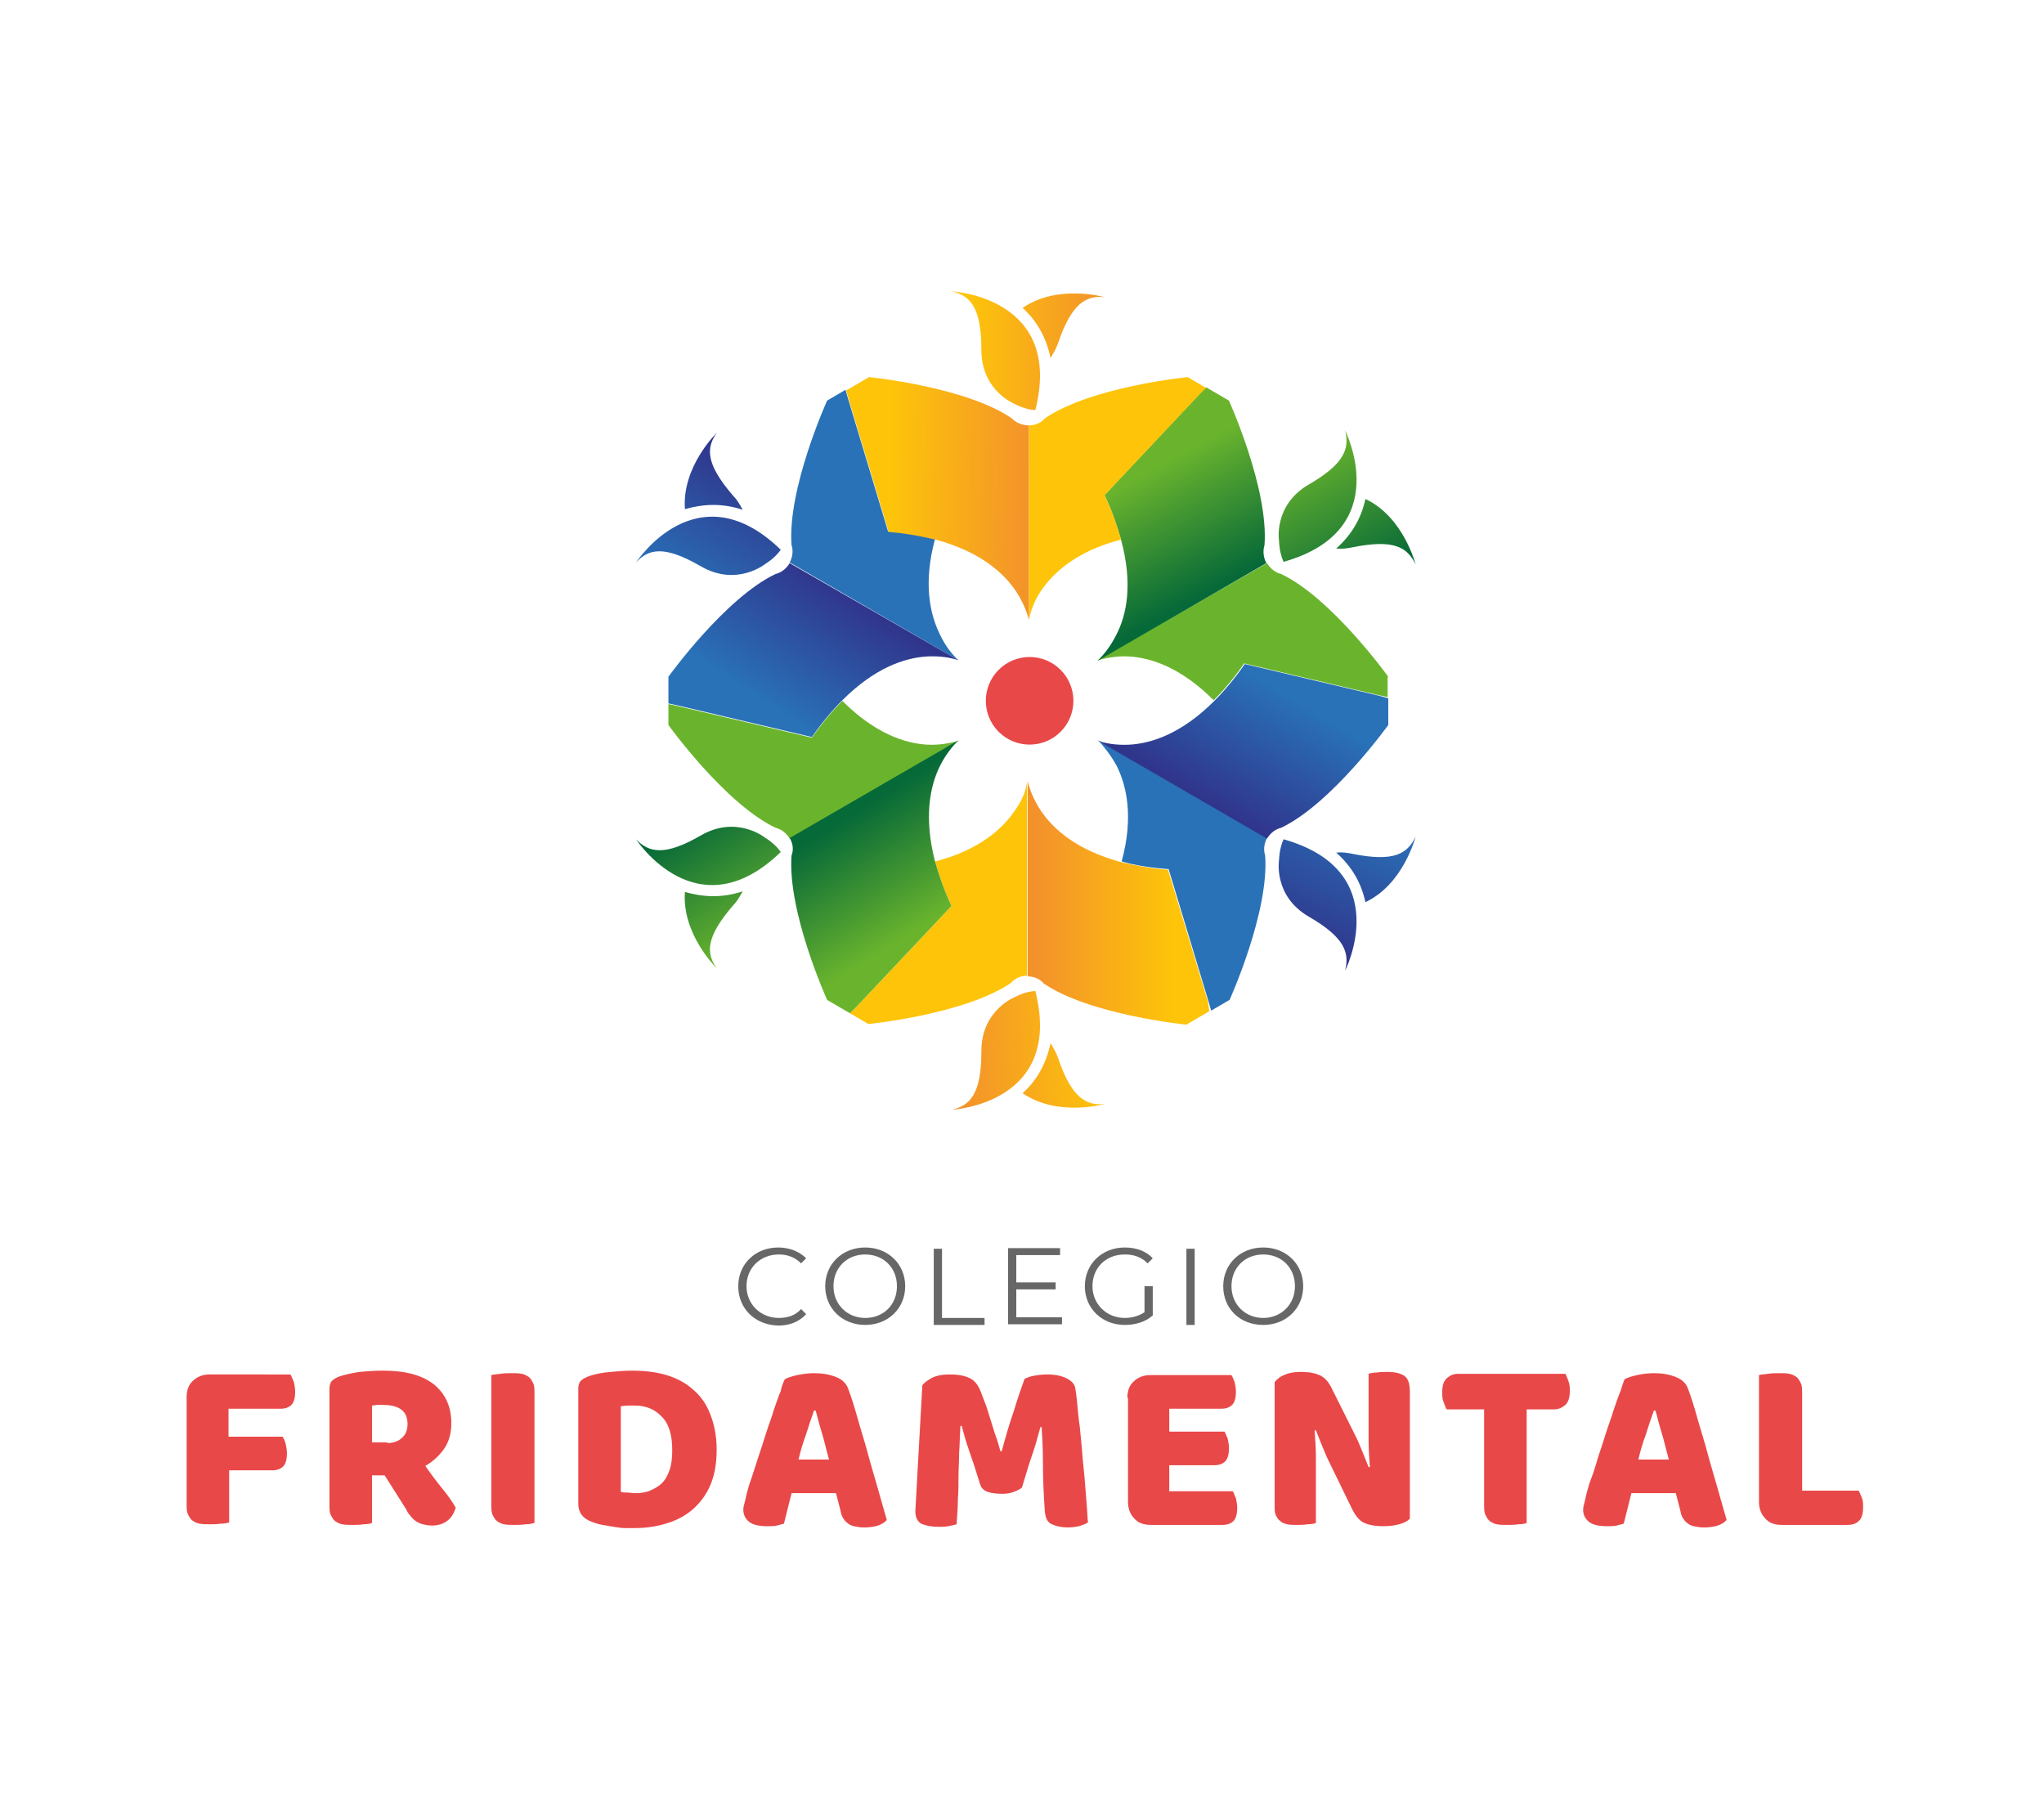 <?xml version="1.0" encoding="utf-8"?>
<!-- Generator: Adobe Illustrator 25.4.1, SVG Export Plug-In . SVG Version: 6.00 Build 0)  -->
<svg version="1.1" id="Capa_1" xmlns="http://www.w3.org/2000/svg" xmlns:xlink="http://www.w3.org/1999/xlink" x="0px" y="0px"
	 viewBox="0 0 322 285.4" style="enable-background:new 0 0 322 285.4;" xml:space="preserve">
<style type="text/css">
	.st0{fill:#676767;}
	.st1{fill:#E94848;}
	.st2{fill:#FDC40A;}
	.st3{fill:url(#SVGID_1_);}
	.st4{fill:url(#SVGID_00000163035657419560286700000000791568877014943122_);}
	.st5{fill:url(#SVGID_00000083797828012580117260000005121401176996611714_);}
	.st6{fill:url(#SVGID_00000163780274356287641970000014468357160558735000_);}
	.st7{fill:#2972B8;}
	.st8{fill:url(#SVGID_00000096742833731979360460000011586528524834668459_);}
	.st9{fill:url(#SVGID_00000158739447799962485390000006468047916027480234_);}
	.st10{fill:url(#SVGID_00000111907601603368355340000004627567881329223574_);}
	.st11{fill:url(#SVGID_00000147192320968960182930000007576531865781924992_);}
	.st12{fill:#6AB42D;}
	.st13{fill:url(#SVGID_00000021079114599793650170000003412374910564979621_);}
	.st14{fill:url(#SVGID_00000170972557662792255590000012163137880025880971_);}
	.st15{fill:url(#SVGID_00000144309245893692347200000008125434685181834119_);}
	.st16{fill:url(#SVGID_00000107549858664750295870000014381869951132572294_);}
	.st17{fill:url(#SVGID_00000138567926984702108520000000532379262190648255_);}
	.st18{fill:url(#SVGID_00000140697469847196143170000004744613836922972048_);}
	.st19{fill:url(#SVGID_00000108274697436232866780000007565842885048030340_);}
	.st20{fill:url(#SVGID_00000120537782012118553690000002787021107095123367_);}
	.st21{fill:url(#SVGID_00000070820235208713836280000006708309684893235638_);}
	.st22{fill:url(#SVGID_00000048477238218017779380000008202395073417790609_);}
</style>
<g>
	<g>
		<g>
			<g>
				<g>
					<path class="st0" d="M116.3,202.6c0-3.5,2.7-6.1,6.3-6.1c1.7,0,3.3,0.6,4.4,1.7l-0.8,0.8c-1-1-2.2-1.4-3.5-1.4
						c-2.9,0-5.1,2.1-5.1,5c0,2.8,2.2,5,5.1,5c1.4,0,2.6-0.4,3.5-1.4l0.8,0.8c-1.1,1.2-2.6,1.8-4.4,1.8
						C118.9,208.7,116.3,206.1,116.3,202.6z"/>
					<path class="st0" d="M130,202.6c0-3.5,2.7-6.1,6.3-6.1c3.6,0,6.3,2.6,6.3,6.1s-2.7,6.1-6.3,6.1
						C132.7,208.7,130,206.1,130,202.6z M141.3,202.6c0-2.9-2.1-5-5-5c-2.9,0-5,2.1-5,5c0,2.9,2.2,5,5,5
						C139.2,207.6,141.3,205.5,141.3,202.6z"/>
					<path class="st0" d="M147.1,196.7h1.3v10.9h6.7v1.1h-8V196.7z"/>
					<path class="st0" d="M167.3,207.5v1.1h-8.5v-12h8.2v1.1h-6.9v4.3h6.2v1.1h-6.2v4.4H167.3z"/>
					<path class="st0" d="M180.4,202.6h1.2v4.6c-1.1,1-2.7,1.5-4.4,1.5c-3.6,0-6.3-2.6-6.3-6.1s2.7-6.1,6.3-6.1
						c1.8,0,3.4,0.6,4.4,1.7l-0.8,0.8c-1-1-2.2-1.4-3.6-1.4c-3,0-5.1,2.1-5.1,5c0,2.8,2.2,5,5.1,5c1.1,0,2.2-0.3,3.1-0.9V202.6z"/>
					<path class="st0" d="M186.9,196.7h1.3v12h-1.3V196.7z"/>
					<path class="st0" d="M192.7,202.6c0-3.5,2.7-6.1,6.3-6.1c3.6,0,6.3,2.6,6.3,6.1s-2.7,6.1-6.3,6.1
						C195.3,208.7,192.7,206.1,192.7,202.6z M204,202.6c0-2.9-2.1-5-5-5c-2.9,0-5,2.1-5,5c0,2.9,2.2,5,5,5
						C201.8,207.6,204,205.5,204,202.6z"/>
				</g>
			</g>
			<g>
				<path class="st1" d="M45.8,216.6c0.2,0.3,0.3,0.7,0.5,1.1c0.1,0.5,0.2,1,0.2,1.5c0,1-0.2,1.7-0.6,2.1s-1,0.6-1.7,0.6H36v4.4h8.5
					c0.2,0.3,0.4,0.7,0.5,1.1c0.1,0.5,0.2,1,0.2,1.5c0,1-0.2,1.7-0.6,2.1c-0.4,0.4-1,0.6-1.7,0.6h-6.8v8.2c-0.3,0.1-0.7,0.2-1.3,0.2
					c-0.6,0.1-1.2,0.1-1.8,0.1c-0.6,0-1.1,0-1.6-0.1c-0.5-0.1-0.8-0.3-1.1-0.5c-0.3-0.2-0.5-0.6-0.7-1c-0.2-0.4-0.2-1-0.2-1.6v-16.8
					c0-1.1,0.3-2,1-2.6c0.6-0.6,1.5-1,2.6-1H45.8z"/>
				<path class="st1" d="M58.6,232.5v7.4c-0.3,0.1-0.7,0.2-1.3,0.2c-0.6,0.1-1.2,0.1-1.8,0.1c-0.6,0-1.1,0-1.6-0.1
					c-0.5-0.1-0.8-0.3-1.1-0.5c-0.3-0.2-0.5-0.6-0.7-1c-0.2-0.4-0.2-1-0.2-1.6v-18.2c0-0.5,0.1-1,0.4-1.3c0.3-0.3,0.7-0.5,1.2-0.7
					c0.9-0.3,1.9-0.5,3.1-0.7c1.2-0.1,2.4-0.2,3.7-0.2c3.6,0,6.2,0.7,8.1,2.2c1.8,1.5,2.7,3.5,2.7,6.1c0,1.6-0.4,3-1.2,4.1
					c-0.8,1.1-1.8,2-2.9,2.6c0.9,1.3,1.8,2.5,2.7,3.6c0.9,1.1,1.6,2.1,2.1,3c-0.3,0.9-0.7,1.6-1.4,2.1c-0.7,0.5-1.5,0.7-2.3,0.7
					c-0.6,0-1.1-0.1-1.5-0.2c-0.4-0.1-0.8-0.3-1.1-0.5c-0.3-0.2-0.6-0.5-0.9-0.9c-0.3-0.3-0.5-0.7-0.7-1.1l-3.3-5.2H58.6z M61,227.3
					c1,0,1.8-0.3,2.3-0.8c0.6-0.5,0.9-1.2,0.9-2.2c0-1-0.3-1.7-0.9-2.2c-0.6-0.5-1.6-0.8-3-0.8c-0.4,0-0.7,0-0.9,0
					c-0.2,0-0.5,0.1-0.8,0.1v5.8H61z"/>
				<path class="st1" d="M84.1,239.9c-0.3,0.1-0.7,0.2-1.3,0.2c-0.6,0.1-1.2,0.1-1.8,0.1c-0.6,0-1.1,0-1.6-0.1
					c-0.5-0.1-0.8-0.3-1.1-0.5c-0.3-0.2-0.5-0.6-0.7-1c-0.2-0.4-0.2-1-0.2-1.6v-20.4c0.3-0.1,0.7-0.1,1.4-0.2
					c0.6-0.1,1.2-0.1,1.8-0.1c0.6,0,1.1,0,1.6,0.1c0.5,0.1,0.8,0.3,1.1,0.5c0.3,0.2,0.5,0.6,0.7,1c0.2,0.4,0.2,1,0.2,1.6V239.9z"/>
				<path class="st1" d="M100,240.7c-0.4,0-0.9,0-1.5,0c-0.6,0-1.2-0.1-1.8-0.2c-0.6-0.1-1.2-0.2-1.8-0.3c-0.6-0.1-1.2-0.3-1.7-0.5
					c-1.4-0.5-2.1-1.5-2.1-2.8v-18.1c0-0.5,0.1-1,0.4-1.3c0.3-0.3,0.7-0.5,1.2-0.7c1.1-0.4,2.3-0.6,3.5-0.7c1.2-0.1,2.3-0.2,3.3-0.2
					c2,0,3.8,0.2,5.5,0.7c1.6,0.5,3,1.2,4.2,2.3c1.2,1,2.1,2.3,2.7,3.9c0.6,1.5,1,3.4,1,5.5c0,2.1-0.3,3.9-0.9,5.4
					c-0.6,1.5-1.5,2.8-2.7,3.9c-1.1,1-2.5,1.8-4.1,2.3C103.7,240.4,101.9,240.7,100,240.7z M97.8,235c0.3,0.1,0.6,0.1,1,0.1
					c0.4,0,0.8,0.1,1.2,0.1c0.9,0,1.7-0.1,2.4-0.4c0.7-0.3,1.4-0.7,1.9-1.2c0.5-0.5,0.9-1.2,1.2-2.1c0.3-0.9,0.4-1.9,0.4-3.1
					c0-2.3-0.5-4.1-1.6-5.2c-1.1-1.2-2.5-1.8-4.3-1.8c-0.4,0-0.7,0-1.1,0c-0.4,0-0.8,0.1-1.1,0.1V235z"/>
				<path class="st1" d="M123.6,217.3c0.4-0.3,1.1-0.5,2-0.7c0.9-0.2,1.8-0.3,2.7-0.3c1.3,0,2.4,0.2,3.4,0.6c1,0.4,1.6,1,1.9,1.8
					c0.5,1.3,1,2.9,1.5,4.7s1.1,3.6,1.6,5.5c0.5,1.9,1.1,3.8,1.6,5.6c0.5,1.8,1,3.5,1.4,4.9c-0.3,0.4-0.8,0.7-1.4,0.9
					c-0.6,0.2-1.4,0.3-2.2,0.3c-0.6,0-1.1-0.1-1.6-0.2c-0.4-0.1-0.8-0.3-1-0.5c-0.3-0.2-0.5-0.5-0.7-0.8c-0.2-0.3-0.3-0.7-0.4-1.2
					l-0.7-2.7h-7c-0.2,0.8-0.4,1.6-0.6,2.4c-0.2,0.8-0.4,1.6-0.6,2.4c-0.4,0.1-0.7,0.2-1.1,0.3c-0.4,0.1-0.9,0.1-1.5,0.1
					c-1.3,0-2.3-0.2-2.9-0.7c-0.6-0.5-0.9-1.1-0.9-1.9c0-0.4,0.1-0.7,0.2-1.1c0.1-0.4,0.2-0.8,0.3-1.3c0.2-0.7,0.4-1.6,0.8-2.6
					c0.3-1,0.7-2.1,1.1-3.4c0.4-1.2,0.8-2.4,1.2-3.7c0.4-1.3,0.9-2.5,1.2-3.6c0.4-1.1,0.7-2.1,1.1-3
					C123.1,218.4,123.4,217.8,123.6,217.3z M128.2,222.3c-0.4,1.1-0.8,2.3-1.2,3.6c-0.5,1.3-0.9,2.7-1.2,4h4.8
					c-0.4-1.4-0.7-2.8-1.1-4.1c-0.4-1.3-0.7-2.5-1-3.6H128.2z"/>
				<path class="st1" d="M161,234.3c-0.3,0.3-0.8,0.5-1.3,0.7c-0.5,0.2-1.1,0.3-1.8,0.3c-0.9,0-1.7-0.1-2.3-0.3
					c-0.6-0.2-1-0.6-1.2-1.2c-0.7-2.3-1.3-4.1-1.8-5.5c-0.5-1.4-0.8-2.6-1.1-3.7h-0.2c-0.1,1.5-0.1,2.9-0.2,4.2
					c0,1.3-0.1,2.5-0.1,3.7c0,1.2,0,2.4-0.1,3.6c0,1.2-0.1,2.6-0.2,4c-0.3,0.1-0.8,0.2-1.3,0.3c-0.5,0.1-1.1,0.1-1.6,0.1
					c-1.1,0-2-0.2-2.7-0.5c-0.6-0.4-0.9-1-0.9-2l1.1-19.8c0.2-0.3,0.7-0.7,1.4-1.1c0.7-0.4,1.7-0.6,2.9-0.6c1.4,0,2.4,0.2,3.2,0.6
					c0.8,0.4,1.3,1.1,1.7,2.1c0.2,0.6,0.5,1.3,0.8,2.1c0.3,0.8,0.5,1.6,0.8,2.5c0.3,0.9,0.5,1.7,0.8,2.5c0.3,0.8,0.5,1.6,0.7,2.3
					h0.2c0.6-2.2,1.2-4.3,1.9-6.3c0.6-2,1.2-3.7,1.7-5.1c0.4-0.2,0.9-0.4,1.5-0.5c0.6-0.1,1.3-0.2,2-0.2c1.3,0,2.3,0.2,3.1,0.6
					c0.8,0.4,1.3,0.9,1.4,1.6c0.1,0.5,0.2,1.3,0.3,2.4c0.1,1.1,0.2,2.3,0.4,3.6c0.1,1.3,0.3,2.8,0.4,4.3c0.1,1.5,0.3,2.9,0.4,4.3
					c0.1,1.4,0.2,2.6,0.3,3.8c0.1,1.1,0.1,2,0.2,2.7c-0.4,0.3-0.9,0.4-1.4,0.6c-0.5,0.1-1.1,0.2-1.8,0.2c-1,0-1.8-0.2-2.5-0.5
					c-0.7-0.3-1-1-1.1-2c-0.2-2.8-0.3-5.3-0.3-7.6c0-2.2-0.1-4.1-0.2-5.7h-0.2c-0.3,1-0.6,2.3-1.1,3.8
					C162.3,230,161.7,231.9,161,234.3z"/>
				<path class="st1" d="M177.6,220.2c0-1.1,0.3-2,1-2.6c0.6-0.6,1.5-1,2.6-1H194c0.2,0.3,0.3,0.7,0.5,1.1c0.1,0.5,0.2,1,0.2,1.5
					c0,1-0.2,1.7-0.6,2.1c-0.4,0.4-1,0.6-1.7,0.6h-8.2v3.6h8.7c0.2,0.3,0.3,0.7,0.5,1.1c0.1,0.5,0.2,0.9,0.2,1.5
					c0,1-0.2,1.7-0.6,2.1c-0.4,0.4-1,0.6-1.7,0.6h-7.1v4.1h10c0.2,0.3,0.3,0.7,0.5,1.1c0.1,0.5,0.2,1,0.2,1.5c0,1-0.2,1.7-0.6,2.1
					c-0.4,0.4-1,0.6-1.7,0.6h-11.3c-1.1,0-2-0.3-2.6-1c-0.6-0.6-1-1.5-1-2.6V220.2z"/>
				<path class="st1" d="M222,239.3c-0.4,0.4-0.9,0.6-1.6,0.8c-0.7,0.2-1.5,0.3-2.5,0.3c-1,0-1.9-0.1-2.7-0.4
					c-0.9-0.3-1.5-1-2.1-2.1l-3.8-7.8c-0.4-0.8-0.7-1.6-1-2.3c-0.3-0.7-0.6-1.5-1-2.5l-0.2,0c0.1,1.4,0.2,2.8,0.2,4.3
					c0,1.4,0,2.9,0,4.3v6c-0.3,0.1-0.7,0.2-1.3,0.2c-0.6,0.1-1.2,0.1-1.7,0.1c-0.6,0-1.1,0-1.5-0.1c-0.4-0.1-0.8-0.2-1.1-0.5
					c-0.3-0.2-0.5-0.5-0.7-0.9c-0.2-0.4-0.2-0.9-0.2-1.6v-19.4c0.4-0.5,0.9-0.9,1.7-1.2c0.7-0.3,1.5-0.4,2.4-0.4
					c1,0,1.9,0.1,2.7,0.4c0.9,0.3,1.6,1,2.1,2l3.9,7.8c0.4,0.8,0.7,1.6,1,2.3c0.3,0.7,0.6,1.5,1,2.5l0.2,0c-0.1-1.4-0.2-2.8-0.2-4.2
					c0-1.4,0-2.8,0-4.2v-6.3c0.3-0.1,0.7-0.2,1.3-0.2c0.6-0.1,1.2-0.1,1.7-0.1c1.1,0,2,0.2,2.6,0.6c0.6,0.4,0.9,1.2,0.9,2.5V239.3z"
					/>
				<path class="st1" d="M227.9,222c-0.2-0.3-0.3-0.7-0.5-1.2s-0.2-1-0.2-1.5c0-1,0.2-1.7,0.7-2.2c0.5-0.4,1-0.7,1.8-0.7h16.9
					c0.2,0.3,0.3,0.7,0.5,1.2c0.2,0.5,0.2,1,0.2,1.5c0,1-0.2,1.7-0.7,2.2c-0.5,0.4-1,0.7-1.8,0.7h-4.3v17.9
					c-0.3,0.1-0.7,0.2-1.3,0.2c-0.6,0.1-1.2,0.1-1.8,0.1c-0.6,0-1.1,0-1.6-0.1c-0.5-0.1-0.8-0.3-1.1-0.5c-0.3-0.2-0.5-0.6-0.7-1
					c-0.2-0.4-0.2-1-0.2-1.6v-15H227.9z"/>
				<path class="st1" d="M255.9,217.3c0.4-0.3,1.1-0.5,2-0.7c0.9-0.2,1.8-0.3,2.7-0.3c1.3,0,2.4,0.2,3.4,0.6c1,0.4,1.6,1,1.9,1.8
					c0.5,1.3,1,2.9,1.5,4.7c0.5,1.8,1.1,3.6,1.6,5.5c0.5,1.9,1.1,3.8,1.6,5.6c0.5,1.8,1,3.5,1.4,4.9c-0.3,0.4-0.8,0.7-1.4,0.9
					c-0.6,0.2-1.4,0.3-2.2,0.3c-0.6,0-1.1-0.1-1.6-0.2c-0.4-0.1-0.8-0.3-1-0.5c-0.3-0.2-0.5-0.5-0.7-0.8c-0.2-0.3-0.3-0.7-0.4-1.2
					l-0.7-2.7h-7c-0.2,0.8-0.4,1.6-0.6,2.4c-0.2,0.8-0.4,1.6-0.6,2.4c-0.4,0.1-0.7,0.2-1.1,0.3c-0.4,0.1-0.9,0.1-1.5,0.1
					c-1.3,0-2.3-0.2-2.9-0.7c-0.6-0.5-0.9-1.1-0.9-1.9c0-0.4,0.1-0.7,0.2-1.1c0.1-0.4,0.2-0.8,0.3-1.3c0.2-0.7,0.4-1.6,0.8-2.6
					s0.7-2.1,1.1-3.4c0.4-1.2,0.8-2.4,1.2-3.7c0.4-1.3,0.9-2.5,1.2-3.6c0.4-1.1,0.7-2.1,1.1-3C255.5,218.4,255.7,217.8,255.9,217.3z
					 M260.5,222.3c-0.4,1.1-0.8,2.3-1.2,3.6c-0.5,1.3-0.9,2.7-1.2,4h4.8c-0.4-1.4-0.7-2.8-1.1-4.1c-0.4-1.3-0.7-2.5-1-3.6H260.5z"/>
				<path class="st1" d="M280.7,240.2c-1.1,0-2-0.3-2.6-1c-0.6-0.6-1-1.5-1-2.6v-20c0.3-0.1,0.7-0.1,1.4-0.2
					c0.6-0.1,1.2-0.1,1.8-0.1c0.6,0,1.1,0,1.6,0.1c0.5,0.1,0.8,0.3,1.1,0.5s0.5,0.6,0.7,1c0.2,0.4,0.2,1,0.2,1.6v15.3h8.9
					c0.2,0.3,0.3,0.7,0.5,1.1c0.2,0.5,0.2,1,0.2,1.5c0,1-0.2,1.8-0.7,2.2c-0.4,0.4-1,0.6-1.7,0.6H280.7z"/>
			</g>
		</g>
		<g>
			
				<ellipse transform="matrix(0.707 -0.707 0.707 0.707 -30.529 147.011)" class="st1" cx="162.2" cy="110.4" rx="6.9" ry="6.9"/>
			<g>
				<path class="st2" d="M161.7,99.5C161.7,99.5,161.7,99.6,161.7,99.5C161.7,99.6,161.7,99.5,161.7,99.5z"/>
				<linearGradient id="SVGID_1_" gradientUnits="userSpaceOnUse" x1="174.114" y1="51.52" x2="152.284" y2="50.741">
					<stop  offset="0" style="stop-color:#F3922B"/>
					<stop  offset="1" style="stop-color:#FDC40A"/>
				</linearGradient>
				<path class="st3" d="M165.5,56.4c0.4-0.7,0.9-1.5,1.2-2.4c2.1-6.2,4.4-7.5,7.3-7.2c0,0-7.4-2.1-12.9,1.7
					C163.2,50.4,164.8,53,165.5,56.4z"/>
				
					<linearGradient id="SVGID_00000105400130459077620630000017387255555234647943_" gradientUnits="userSpaceOnUse" x1="173.959" y1="55.87" x2="152.129" y2="55.091">
					<stop  offset="0" style="stop-color:#F3922B"/>
					<stop  offset="1" style="stop-color:#FDC40A"/>
				</linearGradient>
				<path style="fill:url(#SVGID_00000105400130459077620630000017387255555234647943_);" d="M154.6,55.1c0,6.6,5.4,8.6,5.4,8.6
					s1.4,0.8,3.1,0.9c4.5-17.8-13.1-18.7-13.1-18.7C152.9,46.6,154.6,48.5,154.6,55.1z"/>
			</g>
			<g>
				<path class="st2" d="M161.7,121.2C161.7,121.2,161.7,121.2,161.7,121.2C161.7,121.2,161.7,121.2,161.7,121.2z"/>
				
					<linearGradient id="SVGID_00000091722961901644601180000009588620746184739749_" gradientUnits="userSpaceOnUse" x1="174.064" y1="169.101" x2="151.065" y2="170.27">
					<stop  offset="0" style="stop-color:#FDC40A"/>
					<stop  offset="1" style="stop-color:#F3922B"/>
				</linearGradient>
				<path style="fill:url(#SVGID_00000091722961901644601180000009588620746184739749_);" d="M165.5,164.3c0.4,0.7,0.9,1.5,1.2,2.4
					c2.1,6.2,4.4,7.5,7.3,7.2c0,0-7.4,2.1-12.9-1.7C163.2,170.3,164.8,167.7,165.5,164.3z"/>
				
					<linearGradient id="SVGID_00000106143921736128855470000013567332471124931499_" gradientUnits="userSpaceOnUse" x1="173.835" y1="164.586" x2="150.835" y2="165.756">
					<stop  offset="0" style="stop-color:#FDC40A"/>
					<stop  offset="1" style="stop-color:#F3922B"/>
				</linearGradient>
				<path style="fill:url(#SVGID_00000106143921736128855470000013567332471124931499_);" d="M154.6,165.6c0-6.6,5.4-8.6,5.4-8.6
					s1.4-0.8,3.1-0.9c4.5,17.8-13.1,18.7-13.1,18.7C152.9,174.1,154.6,172.2,154.6,165.6z"/>
			</g>
			<g>
				<path class="st7" d="M152.5,105.2C152.5,105.2,152.5,105.2,152.5,105.2C152.5,105.2,152.5,105.2,152.5,105.2z"/>
				
					<linearGradient id="SVGID_00000074407888630549703720000005037343500013055104_" gradientUnits="userSpaceOnUse" x1="103.974" y1="91.709" x2="116.059" y2="72.023">
					<stop  offset="0" style="stop-color:#2972B8"/>
					<stop  offset="1" style="stop-color:#30358C"/>
				</linearGradient>
				<path style="fill:url(#SVGID_00000074407888630549703720000005037343500013055104_);" d="M117,80.3c-0.4-0.7-0.8-1.5-1.5-2.2
					c-4.3-5-4.3-7.5-2.6-9.9c0,0-5.5,5.3-5,12C110.7,79.4,113.7,79.2,117,80.3z"/>
				
					<linearGradient id="SVGID_00000169532216811095847780000005892202232238725778_" gradientUnits="userSpaceOnUse" x1="107.601" y1="93.936" x2="119.686" y2="74.25">
					<stop  offset="0" style="stop-color:#2972B8"/>
					<stop  offset="1" style="stop-color:#30358C"/>
				</linearGradient>
				<path style="fill:url(#SVGID_00000169532216811095847780000005892202232238725778_);" d="M110.4,89.2c5.7,3.3,10.2-0.4,10.2-0.4
					s1.4-0.8,2.4-2.2c-13.2-12.8-22.8,2-22.8,2C102.2,86.4,104.7,85.9,110.4,89.2z"/>
			</g>
			<g>
				<path class="st7" d="M171.3,116C171.2,116,171.2,116,171.3,116C171.2,116,171.2,116,171.3,116z"/>
				
					<linearGradient id="SVGID_00000065032892785944990970000002426511909604641922_" gradientUnits="userSpaceOnUse" x1="218.793" y1="129.107" x2="208.658" y2="150.352">
					<stop  offset="0" style="stop-color:#2972B8"/>
					<stop  offset="1" style="stop-color:#30358C"/>
				</linearGradient>
				<path style="fill:url(#SVGID_00000065032892785944990970000002426511909604641922_);" d="M210.5,134.3c0.8-0.1,1.7,0,2.6,0.2
					c6.5,1.3,8.6,0,9.9-2.7c0,0-1.9,7.5-7.9,10.3C214.5,139.3,213.1,136.6,210.5,134.3z"/>
				
					<linearGradient id="SVGID_00000091706047169327956650000007483503808713112465_" gradientUnits="userSpaceOnUse" x1="214.435" y1="127.027" x2="204.299" y2="148.272">
					<stop  offset="0" style="stop-color:#2972B8"/>
					<stop  offset="1" style="stop-color:#30358C"/>
				</linearGradient>
				<path style="fill:url(#SVGID_00000091706047169327956650000007483503808713112465_);" d="M206.2,144.4c-5.7-3.3-4.7-9-4.7-9
					s0-1.6,0.7-3.2c17.7,5,9.7,20.7,9.7,20.7C212.6,150.1,211.9,147.7,206.2,144.4z"/>
			</g>
			<g>
				<path class="st12" d="M152.5,115.6C152.5,115.5,152.5,115.5,152.5,115.6C152.5,115.5,152.5,115.5,152.5,115.6z"/>
				
					<linearGradient id="SVGID_00000109000985010638957090000007696146498545768895_" gradientUnits="userSpaceOnUse" x1="116.683" y1="149.55" x2="105.183" y2="131.423">
					<stop  offset="0" style="stop-color:#6AB42D"/>
					<stop  offset="1" style="stop-color:#066938"/>
				</linearGradient>
				<path style="fill:url(#SVGID_00000109000985010638957090000007696146498545768895_);" d="M117,140.4c-0.4,0.7-0.8,1.5-1.5,2.2
					c-4.3,5-4.3,7.5-2.6,9.9c0,0-5.5-5.3-5-12C110.7,141.3,113.7,141.5,117,140.4z"/>
				
					<linearGradient id="SVGID_00000172423002054193558780000016271118285100608684_" gradientUnits="userSpaceOnUse" x1="120.414" y1="147.183" x2="108.915" y2="129.056">
					<stop  offset="0" style="stop-color:#6AB42D"/>
					<stop  offset="1" style="stop-color:#066938"/>
				</linearGradient>
				<path style="fill:url(#SVGID_00000172423002054193558780000016271118285100608684_);" d="M110.4,131.6
					c5.7-3.3,10.2,0.4,10.2,0.4s1.4,0.8,2.4,2.2c-13.2,12.8-22.8-2-22.8-2C102.2,134.3,104.7,134.9,110.4,131.6z"/>
			</g>
			<g>
				<path class="st12" d="M171.3,104.7C171.2,104.7,171.2,104.7,171.3,104.7C171.2,104.7,171.2,104.7,171.3,104.7z"/>
				
					<linearGradient id="SVGID_00000117669605727750253590000012035011790313116828_" gradientUnits="userSpaceOnUse" x1="207.284" y1="70.025" x2="218.394" y2="90.1">
					<stop  offset="0" style="stop-color:#6AB42D"/>
					<stop  offset="1" style="stop-color:#066938"/>
				</linearGradient>
				<path style="fill:url(#SVGID_00000117669605727750253590000012035011790313116828_);" d="M210.5,86.4c0.8,0.1,1.7,0,2.6-0.2
					c6.5-1.3,8.6,0,9.9,2.7c0,0-1.9-7.5-7.9-10.3C214.5,81.4,213.1,84.1,210.5,86.4z"/>
				
					<linearGradient id="SVGID_00000006677644491837661580000011906299608127021987_" gradientUnits="userSpaceOnUse" x1="203.645" y1="72.039" x2="214.755" y2="92.114">
					<stop  offset="0" style="stop-color:#6AB42D"/>
					<stop  offset="1" style="stop-color:#066938"/>
				</linearGradient>
				<path style="fill:url(#SVGID_00000006677644491837661580000011906299608127021987_);" d="M206.2,76.3c-5.7,3.3-4.7,9-4.7,9
					s0,1.6,0.7,3.2c17.7-5,9.7-20.7,9.7-20.7C212.6,70.6,211.9,73,206.2,76.3z"/>
			</g>
			<g>
				<path class="st2" d="M160,127.5C160,127.5,160,127.5,160,127.5c-2,3-5.7,6.4-12.7,8.2c0.6,2.1,1.4,4.5,2.6,7l-15,15.9l-1,1
					l-0.7-0.4l0,0l3.6,2.1l0,0l0,0c0,0,15.2-1.5,22.5-6.5c0,0,0.8-1.1,2.5-1.1V123C161.7,124.2,161.2,125.8,160,127.5z"/>
				<path class="st7" d="M151,104c-0.9-0.8-2-2.1-2.9-4c0,0,0,0,0,0c-1.6-3.2-2.7-8.1-0.8-15.1c-2.1-0.6-4.6-1-7.4-1.2l-6.3-20.9
					l-0.4-1.4l-2.9,1.7v0l0,0c0,0-6.3,13.9-5.6,22.8c0,0,0.5,1.2-0.3,2.7l0,0L151,104L151,104z"/>
				
					<linearGradient id="SVGID_00000080889433273590091260000012391306138751045778_" gradientUnits="userSpaceOnUse" x1="162.426" y1="78.737" x2="140.458" y2="78.432">
					<stop  offset="0" style="stop-color:#F3922B"/>
					<stop  offset="1" style="stop-color:#FDC40A"/>
				</linearGradient>
				<path style="fill:url(#SVGID_00000080889433273590091260000012391306138751045778_);" d="M159.4,65.9c-7.3-5-22.5-6.5-22.5-6.5
					l-2.9,1.7l0,0l-0.7,0.4l0.4,1.4l6.3,20.9c2.8,0.2,5.2,0.7,7.4,1.2c7,1.9,10.7,5.2,12.7,8.2c0,0,0,0,0,0c1.1,1.7,1.7,3.3,2,4.5
					V67C160.3,67,159.4,65.9,159.4,65.9z"/>
				<path class="st7" d="M175.9,120.6C175.9,120.6,175.9,120.6,175.9,120.6c1.6,3.2,2.7,8.1,0.8,15.1c2.1,0.6,4.6,1,7.4,1.2
					l6.3,20.9l0.4,1.4l-0.7,0.4l0,0l3.6-2.1v0v0c0,0,6.3-13.9,5.6-22.8c0,0-0.5-1.2,0.3-2.7l-26.6-15.4
					C173.8,117.5,174.9,118.8,175.9,120.6z"/>
				
					<linearGradient id="SVGID_00000024697591633131363710000014313327942716827823_" gradientUnits="userSpaceOnUse" x1="184.625" y1="142.157" x2="163.267" y2="142.157">
					<stop  offset="0" style="stop-color:#FDC40A"/>
					<stop  offset="1" style="stop-color:#F3922B"/>
				</linearGradient>
				<path style="fill:url(#SVGID_00000024697591633131363710000014313327942716827823_);" d="M190.3,157.8L184,137
					c-2.8-0.2-5.2-0.7-7.4-1.2c-7-1.9-10.7-5.2-12.7-8.2c0,0,0,0,0,0c-1.1-1.7-1.7-3.3-2-4.5v30.7c1.7,0,2.5,1.1,2.5,1.1
					c7.3,5,22.5,6.5,22.5,6.5l0,0l2.9-1.7l0.7-0.4L190.3,157.8z"/>
				<path class="st12" d="M151,116.7c-1.2,0.3-2.8,0.7-4.9,0.6c0,0,0,0,0,0c-3.6-0.2-8.3-1.8-13.4-6.9c-1.6,1.6-3.2,3.5-4.8,5.8
					l-21.2-5l-1.4-0.3v3.3l0,0l0,0c0,0,8.9,12.4,16.9,16.2c0,0,1.3,0.2,2.2,1.7l0,0L151,116.7L151,116.7z"/>
				
					<linearGradient id="SVGID_00000049925591656215543770000001030710253582657670_" gradientUnits="userSpaceOnUse" x1="146.057" y1="145.637" x2="134.886" y2="127.806">
					<stop  offset="0" style="stop-color:#6AB42D"/>
					<stop  offset="1" style="stop-color:#066938"/>
				</linearGradient>
				<path style="fill:url(#SVGID_00000049925591656215543770000001030710253582657670_);" d="M148.1,120.6c0.9-1.8,2-3.1,2.9-4
					L124.4,132c0.9,1.5,0.3,2.7,0.3,2.7c-0.7,8.9,5.6,22.8,5.6,22.8l0,0v0l2.9,1.7l0.7,0.4l1-1l15-15.9c-1.2-2.5-2-4.9-2.6-7
					C145.5,128.7,146.5,123.8,148.1,120.6C148.1,120.6,148.1,120.6,148.1,120.6z"/>
				
					<linearGradient id="SVGID_00000134929622514399776650000000950933713137420422_" gradientUnits="userSpaceOnUse" x1="123.377" y1="112.64" x2="135.135" y2="94.705">
					<stop  offset="0" style="stop-color:#2972B8"/>
					<stop  offset="1" style="stop-color:#30358C"/>
				</linearGradient>
				<path style="fill:url(#SVGID_00000134929622514399776650000000950933713137420422_);" d="M124.4,88.7c-0.9,1.5-2.2,1.7-2.2,1.7
					c-8,3.8-16.9,16.2-16.9,16.2v3.3v0.9l1.4,0.3l21.2,5c1.6-2.3,3.2-4.2,4.8-5.8c5.1-5.1,9.8-6.7,13.4-6.9c0,0,0,0,0,0
					c2.1-0.1,3.7,0.2,4.9,0.6L124.4,88.7z"/>
				<path class="st12" d="M218.7,106.6L218.7,106.6c0,0-8.9-12.4-16.9-16.2c0,0-1.3-0.2-2.2-1.7L172.9,104l0,0
					c1.2-0.3,2.8-0.7,4.9-0.6c0,0,0,0,0,0c3.6,0.2,8.3,1.8,13.4,6.9c1.6-1.6,3.2-3.5,4.8-5.8l21.2,5l1.4,0.3V106.6L218.7,106.6z"/>
				
					<linearGradient id="SVGID_00000118387054885518161780000018389574269441315487_" gradientUnits="userSpaceOnUse" x1="178.781" y1="75.308" x2="188.878" y2="93.998">
					<stop  offset="0" style="stop-color:#6AB42D"/>
					<stop  offset="1" style="stop-color:#066938"/>
				</linearGradient>
				<path style="fill:url(#SVGID_00000118387054885518161780000018389574269441315487_);" d="M199.2,85.9c0.7-8.9-5.6-22.8-5.6-22.8
					l-3.6-2.1l-1,1L174,78c1.2,2.5,2,4.9,2.6,7c1.9,7,0.9,11.9-0.8,15.1c0,0,0,0,0,0c-0.9,1.8-2,3.1-2.9,4l26.6-15.4
					C198.7,87.2,199.2,85.9,199.2,85.9z"/>
				<g>
					<polygon class="st7" points="172.9,116.7 172.9,116.7 172.9,116.7 					"/>
					
						<linearGradient id="SVGID_00000087409385323363107260000005023904770019613833_" gradientUnits="userSpaceOnUse" x1="200.335" y1="107.882" x2="189.531" y2="125.781">
						<stop  offset="0" style="stop-color:#2972B8"/>
						<stop  offset="1" style="stop-color:#30358C"/>
					</linearGradient>
					<path style="fill:url(#SVGID_00000087409385323363107260000005023904770019613833_);" d="M217.3,109.6l-21.2-5
						c-1.6,2.3-3.2,4.2-4.8,5.8c-5.1,5.1-9.8,6.7-13.4,6.9c0,0,0,0,0,0c-2.1,0.1-3.7-0.2-4.9-0.6l26.6,15.4c0.9-1.5,2.2-1.7,2.2-1.7
						c8-3.8,16.9-16.2,16.9-16.2l0,0v-3.3v-0.9L217.3,109.6z"/>
				</g>
				<path class="st2" d="M163.9,93.2C163.9,93.2,163.9,93.2,163.9,93.2c2-3,5.7-6.4,12.7-8.2c-0.6-2.1-1.4-4.5-2.6-7l15-15.9l1-1
					l-2.9-1.7l0,0l0,0c0,0-15.2,1.5-22.5,6.5c0,0-0.8,1.1-2.5,1.1v30.7C162.3,96.5,162.8,94.9,163.9,93.2z"/>
			</g>
		</g>
	</g>
</g>
</svg>

